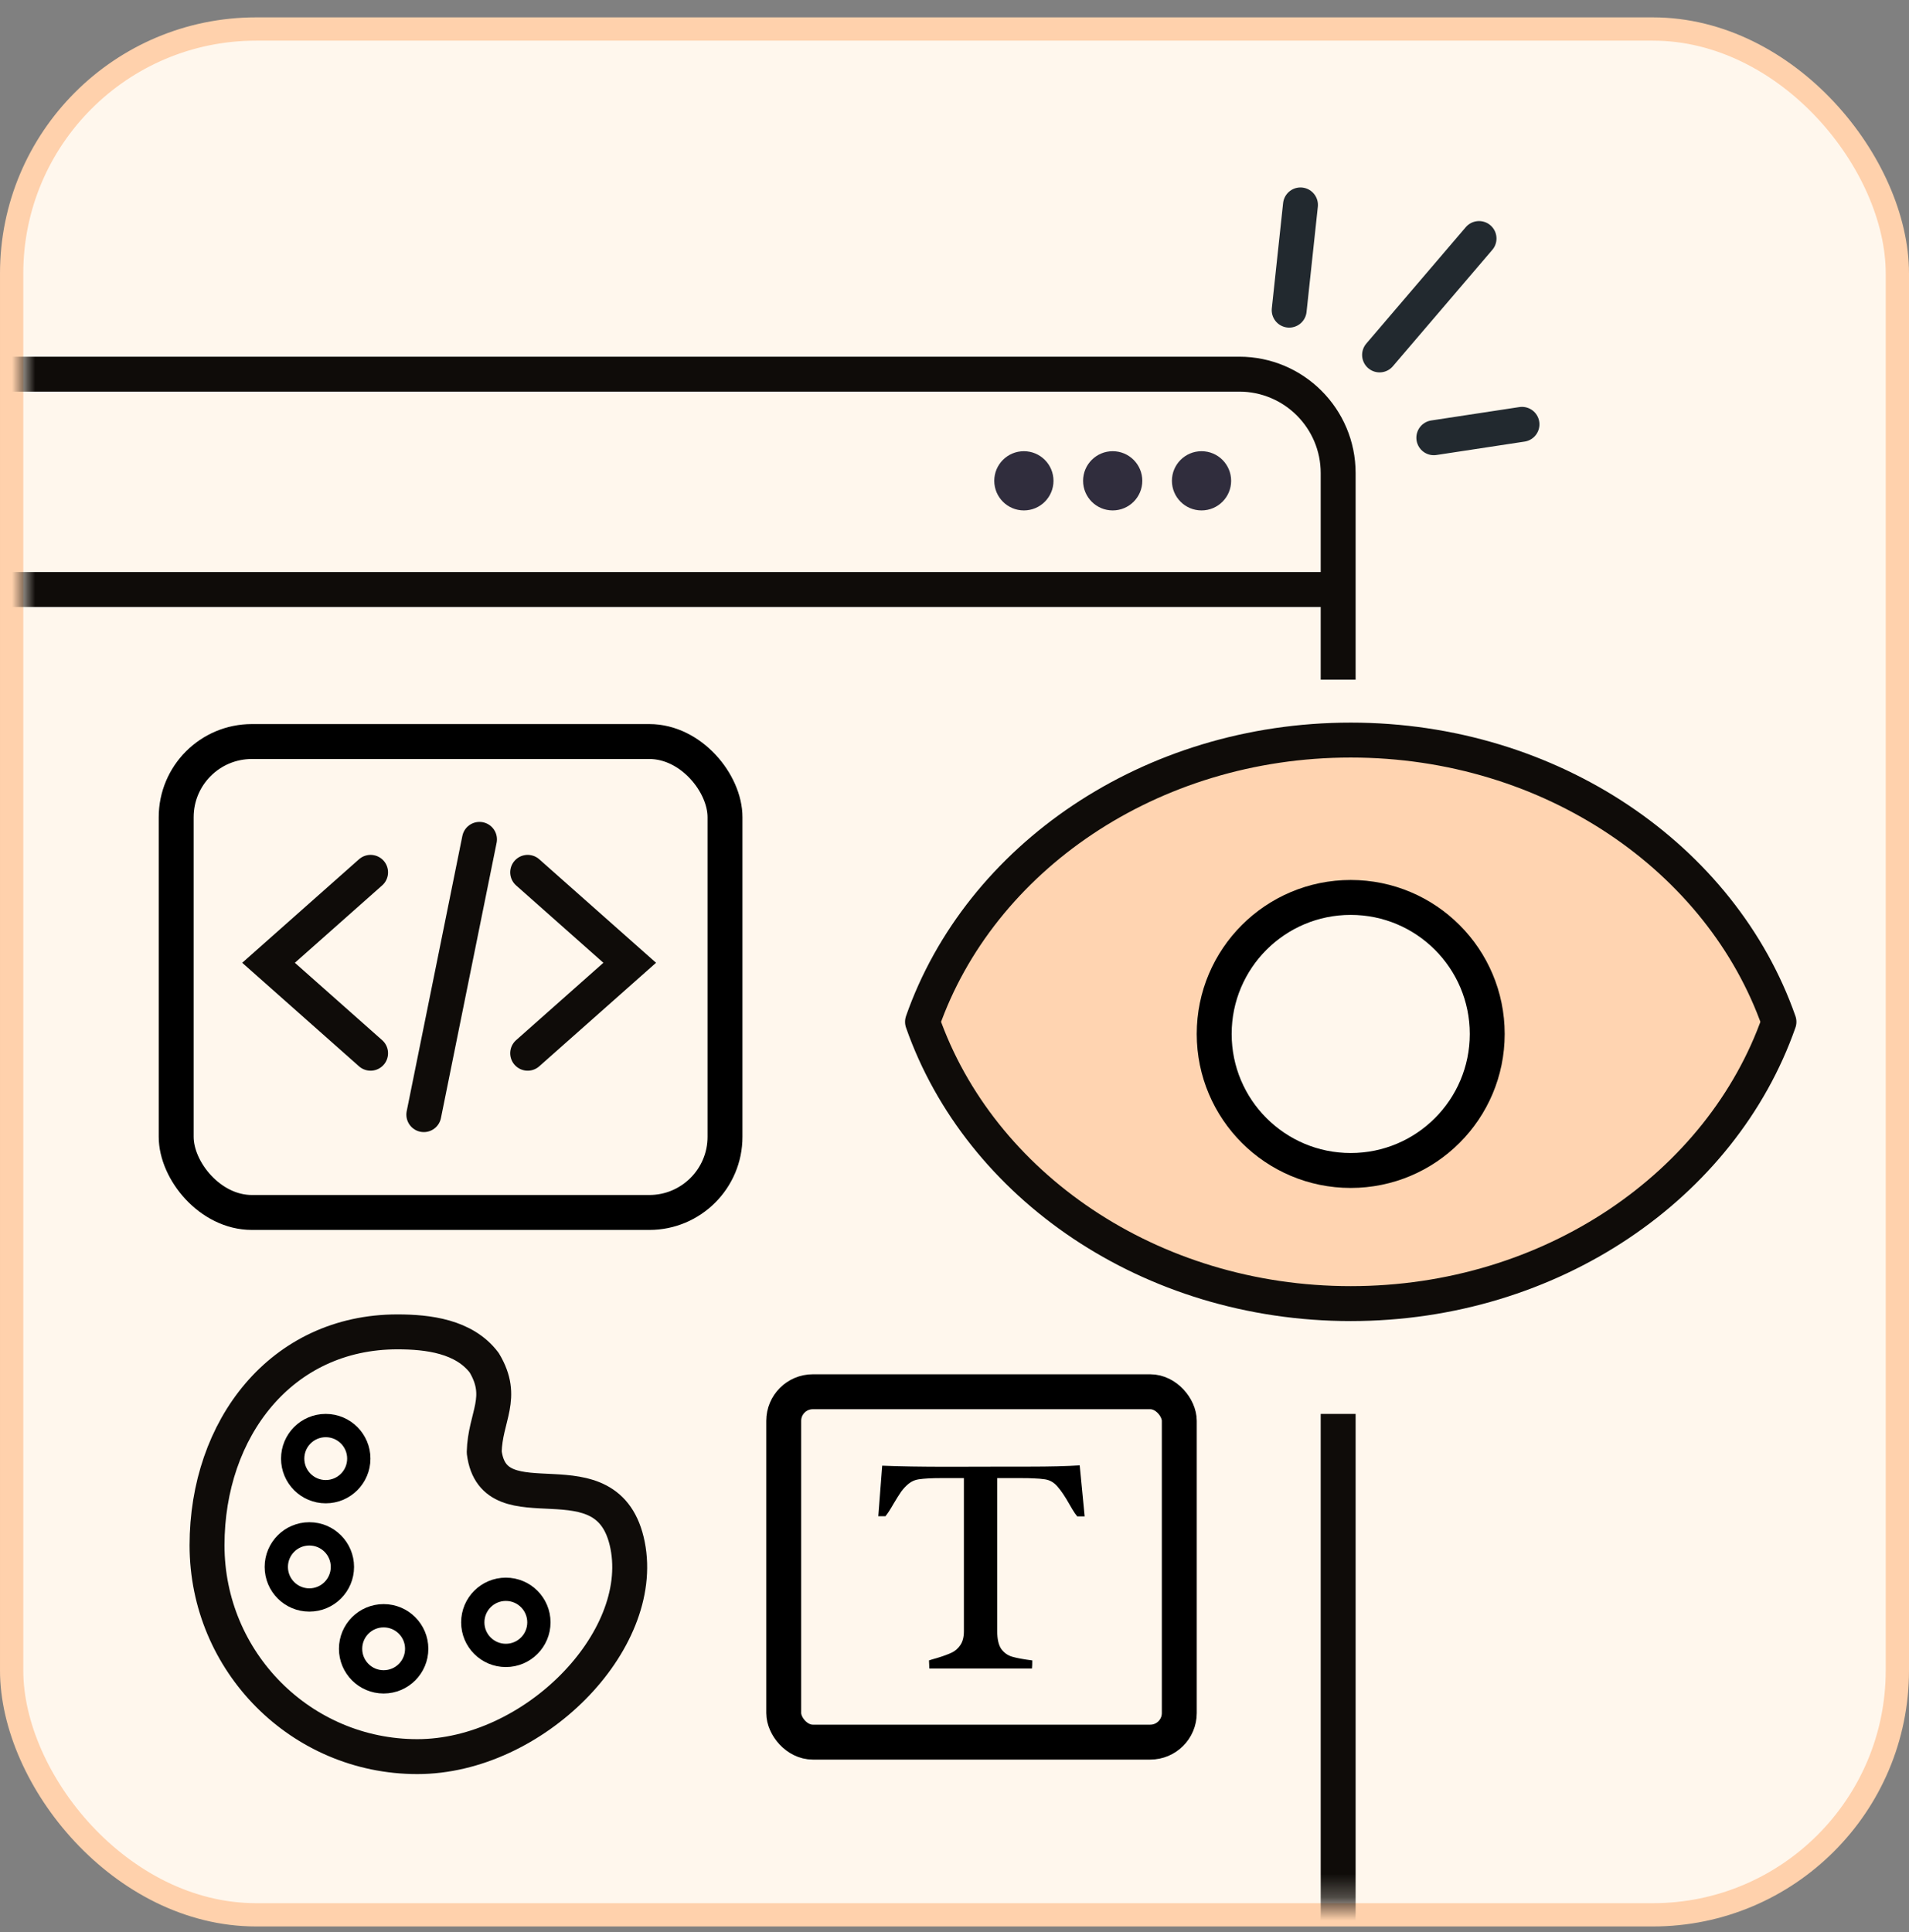 <svg xmlns="http://www.w3.org/2000/svg" width="82" height="83" viewBox="0 0 82 83" fill="none"><rect x="0" y="0" width="82" height="83" fill="#808080" stroke="none"/><rect x="0.5" y="1.246" width="81" height="81" rx="10.5" fill="#FFF7ED" stroke="#FFD1AC"></rect><mask id="mask0_1270_3353" style="mask-type:alpha" maskUnits="userSpaceOnUse" x="1" y="1" width="80" height="81"><rect x="1" y="1.746" width="80" height="80" rx="10" fill="#FCEDF5"></rect></mask><g mask="url(#mask0_1270_3353)"><path d="M-6.77 25.321L57.23 25.321" stroke="#0F0C09" stroke-width="1.5"></path><path fill-rule="evenodd" clip-rule="evenodd" d="M53.23 16.821H-2.77C-4.703 16.821 -6.27 18.388 -6.27 20.321V82.191C-6.27 84.124 -4.703 85.691 -2.77 85.691H53.23C55.163 85.691 56.73 84.124 56.73 82.191V20.321C56.73 18.388 55.163 16.821 53.23 16.821ZM-2.77 15.321C-5.531 15.321 -7.77 17.56 -7.77 20.321V82.191C-7.77 84.952 -5.531 87.191 -2.77 87.191H53.23C55.992 87.191 58.23 84.952 58.23 82.191V20.321C58.23 17.56 55.992 15.321 53.23 15.321H-2.77Z" fill="#0F0C09"></path><rect x="48.338" y="29.194" width="17.038" height="31.537" fill="#FFF7ED"></rect><path d="M58.02 31.788C49.388 31.788 42.082 36.876 39.626 43.891C42.082 50.905 49.388 55.993 58.02 55.993C66.651 55.993 73.957 50.905 76.414 43.891C73.957 36.876 66.651 31.788 58.02 31.788Z" fill="#FFD4B1" stroke="#0F0C09" stroke-width="1.5" stroke-linecap="round" stroke-linejoin="round"></path><rect x="33.664" y="59.779" width="16.992" height="15.05" rx="1.25" stroke="black" stroke-width="1.5"></rect><path d="M40.431 63.488C40.023 63.488 39.699 63.505 39.459 63.541C39.304 63.563 39.161 63.625 39.033 63.727C38.908 63.829 38.8 63.945 38.706 64.074C38.618 64.202 38.509 64.376 38.38 64.593C38.247 64.828 38.132 65.006 38.034 65.126H37.727L37.894 62.955C38.627 62.986 39.572 63.001 40.731 63.001L43.328 62.995H44.2C45.097 62.995 45.823 62.977 46.378 62.941L46.591 65.132H46.272C46.205 65.052 46.136 64.953 46.065 64.833C45.994 64.709 45.947 64.629 45.925 64.593C45.748 64.278 45.581 64.031 45.426 63.854C45.275 63.676 45.095 63.572 44.886 63.541C44.736 63.519 44.582 63.505 44.427 63.501C44.276 63.492 44.085 63.488 43.854 63.488H42.835V70.06C42.835 70.402 42.893 70.657 43.008 70.826C43.128 70.99 43.284 71.102 43.475 71.159C43.67 71.217 43.959 71.27 44.34 71.319C44.34 71.474 44.336 71.59 44.327 71.665H39.919L39.905 71.319C39.981 71.292 40.098 71.257 40.258 71.213C40.52 71.133 40.727 71.057 40.877 70.986C41.028 70.915 41.153 70.806 41.25 70.66C41.352 70.513 41.404 70.314 41.404 70.06V63.488H40.431Z" fill="black"></path><circle cx="43.98" cy="20.652" r="1.272" fill="#302D3D"></circle><circle cx="47.795" cy="20.652" r="1.272" fill="#302D3D"></circle><circle cx="51.611" cy="20.652" r="1.272" fill="#302D3D"></circle></g><path d="M55.376 13.322L55.861 8.802M59.259 15.245L63.531 10.245M61.589 18.802L65.376 18.226" stroke="#22292F" stroke-width="1.5" stroke-linecap="round"></path><rect x="7.568" y="31.851" width="23.574" height="20.227" rx="3.25" stroke="black" stroke-width="1.5"></rect><path d="M15.918 37.469L11.535 41.354L15.918 45.239" stroke="#0F0C09" stroke-width="1.5" stroke-linecap="round"></path><path d="M22.666 45.239L27.049 41.354L22.666 37.469" stroke="#0F0C09" stroke-width="1.5" stroke-linecap="round"></path><path d="M20.596 36.053L18.205 47.876" stroke="#0F0C09" stroke-width="1.5" stroke-linecap="round"></path><path d="M17.925 75.451C22.914 75.451 27.779 70.5 26.958 66.373C26.137 62.246 21.21 65.674 20.799 62.373C20.836 60.842 21.701 60.04 20.799 58.533C19.934 57.39 18.374 57.207 17.07 57.207C12.082 57.207 8.893 61.359 8.893 66.373C8.893 71.387 12.937 75.451 17.925 75.451Z" stroke="#0F0C09" stroke-width="1.5" stroke-linecap="round" stroke-linejoin="round"></path><circle cx="13.992" cy="62.651" r="1.42" fill="#FFF7ED" stroke="black"></circle><circle cx="13.288" cy="67.303" r="1.42" fill="#FFF7ED" stroke="black"></circle><circle cx="16.479" cy="70.82" r="1.42" fill="#FFF7ED" stroke="black"></circle><circle cx="21.728" cy="69.684" r="1.42" fill="#FFF7ED" stroke="black"></circle><circle cx="58.019" cy="44.411" r="5.864" fill="#FFF7ED" stroke="black" stroke-width="1.5"></circle></svg>